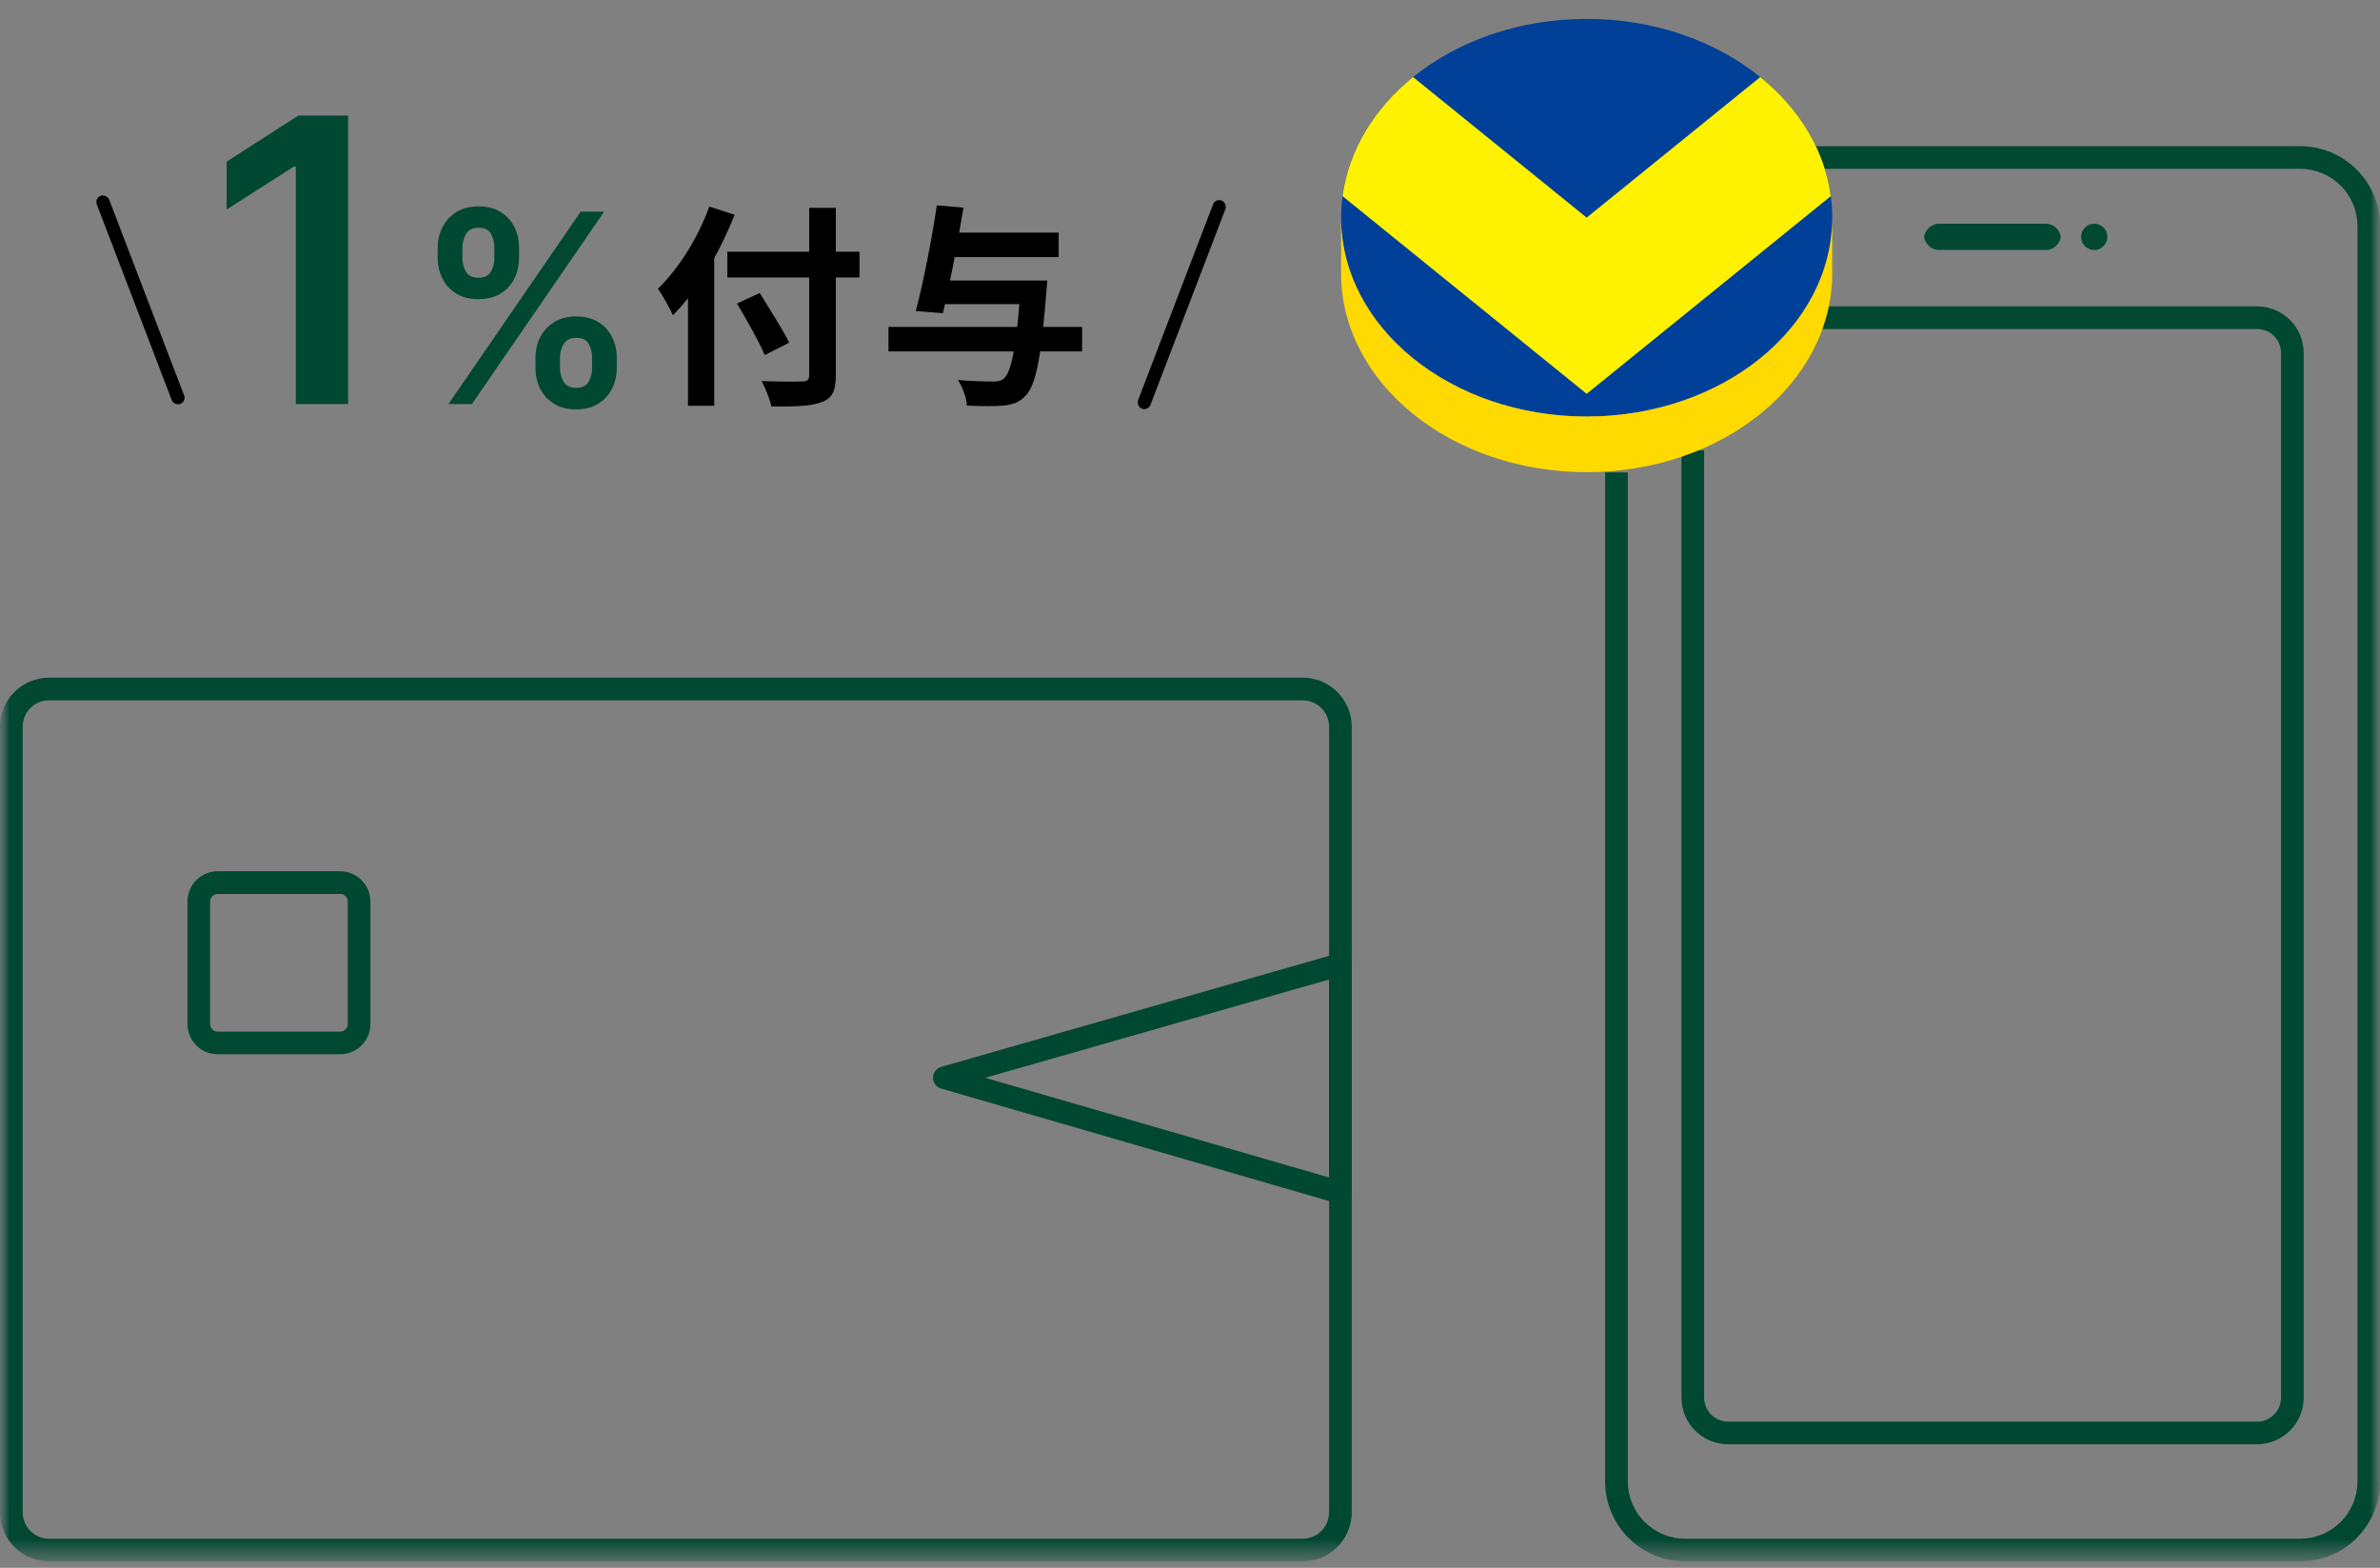 <svg width="126" height="83" viewBox="0 0 126 83" fill="none" xmlns="http://www.w3.org/2000/svg">
<rect x="0" y="0" width="126" height="83" fill="#808080" stroke="none"/>
<g clip-path="url(#clip0_4277_22)">
<mask id="mask0_4277_22" style="mask-type:luminance" maskUnits="userSpaceOnUse" x="0" y="0" width="127" height="83">
<path d="M126.007 0H0V82.659H126.007V0Z" fill="white"/>
</mask>
<g mask="url(#mask0_4277_22)">
<mask id="mask1_4277_22" style="mask-type:luminance" maskUnits="userSpaceOnUse" x="0" y="0" width="127" height="83">
<path d="M126.007 0H0V82.659H126.007V0Z" fill="white"/>
</mask>
<g mask="url(#mask1_4277_22)">
<path d="M121.777 82.659H89.208C88.087 82.658 87.011 82.212 86.219 81.419C85.425 80.626 84.979 79.551 84.978 78.43V25.009H86.178V78.43C86.179 79.233 86.499 80.003 87.067 80.571C87.635 81.139 88.406 81.459 89.209 81.46H121.778C122.581 81.459 123.351 81.139 123.919 80.571C124.487 80.003 124.807 79.233 124.808 78.43V11.97C124.807 11.166 124.488 10.396 123.92 9.827C123.352 9.259 122.582 8.939 121.778 8.938H95.628V7.738H121.777C122.898 7.739 123.974 8.186 124.766 8.979C125.559 9.772 126.005 10.847 126.006 11.969V78.43C126.005 79.551 125.559 80.626 124.766 81.419C123.973 82.212 122.898 82.657 121.777 82.659Z" fill="#004831"/>
<path d="M119.5 76.459H91.487C90.832 76.459 90.204 76.198 89.742 75.735C89.278 75.272 89.018 74.644 89.018 73.989V23.839H90.218V73.989C90.219 74.326 90.353 74.649 90.591 74.887C90.829 75.125 91.151 75.259 91.488 75.26H119.5C119.835 75.258 120.156 75.123 120.393 74.885C120.629 74.647 120.761 74.325 120.76 73.989V18.68C120.76 18.346 120.627 18.026 120.391 17.789C120.155 17.553 119.834 17.42 119.5 17.419H95.828V16.219H119.5C120.152 16.22 120.777 16.48 121.238 16.941C121.699 17.402 121.959 18.027 121.959 18.679V73.989C121.96 74.643 121.701 75.27 121.24 75.733C120.779 76.196 120.153 76.457 119.5 76.459Z" fill="#004831"/>
<path d="M108.2 13.232H102.765C102.554 13.256 102.343 13.197 102.175 13.067C102.007 12.938 101.896 12.749 101.865 12.539C101.896 12.329 102.007 12.139 102.175 12.01C102.343 11.881 102.554 11.821 102.765 11.845H108.2C108.411 11.821 108.622 11.881 108.79 12.01C108.958 12.139 109.069 12.329 109.1 12.539C109.069 12.749 108.958 12.938 108.79 13.067C108.622 13.197 108.411 13.256 108.2 13.232Z" fill="#004831"/>
<path d="M111.566 12.538C111.566 12.676 111.526 12.81 111.449 12.925C111.373 13.039 111.264 13.128 111.137 13.181C111.01 13.234 110.871 13.248 110.736 13.221C110.601 13.194 110.477 13.128 110.38 13.031C110.282 12.933 110.216 12.809 110.189 12.675C110.163 12.54 110.176 12.4 110.229 12.273C110.282 12.146 110.371 12.037 110.486 11.961C110.6 11.885 110.734 11.844 110.872 11.844C111.056 11.844 111.233 11.917 111.363 12.047C111.493 12.178 111.566 12.354 111.566 12.538Z" fill="#004831"/>
<path d="M68.963 82.659H2.6C1.91 82.659 1.249 82.385 0.762 81.897C0.274 81.41 0 80.749 0 80.059V38.474C0 37.785 0.274 37.123 0.762 36.636C1.249 36.148 1.91 35.874 2.6 35.874H68.963C69.653 35.874 70.314 36.148 70.802 36.636C71.289 37.123 71.563 37.785 71.563 38.474V80.059C71.563 80.749 71.289 81.41 70.802 81.897C70.314 82.385 69.653 82.659 68.963 82.659ZM2.6 37.074C2.229 37.074 1.873 37.221 1.61 37.484C1.347 37.747 1.2 38.103 1.2 38.474V80.059C1.2 80.43 1.347 80.786 1.61 81.049C1.873 81.311 2.229 81.459 2.6 81.459H68.963C69.334 81.459 69.69 81.311 69.953 81.049C70.216 80.786 70.363 80.43 70.363 80.059V38.474C70.363 38.103 70.216 37.747 69.953 37.484C69.69 37.221 69.334 37.074 68.963 37.074H2.6Z" fill="#004831"/>
<path d="M18.01 55.81H11.524C11.1 55.81 10.693 55.642 10.393 55.341C10.092 55.041 9.924 54.634 9.924 54.21V47.724C9.924 47.3 10.092 46.893 10.393 46.593C10.693 46.293 11.1 46.124 11.524 46.124H18.01C18.434 46.124 18.841 46.293 19.141 46.593C19.441 46.893 19.61 47.3 19.61 47.724V54.211C19.61 54.635 19.441 55.042 19.141 55.342C18.841 55.642 18.434 55.81 18.01 55.81ZM11.524 47.325C11.418 47.325 11.316 47.367 11.241 47.442C11.166 47.517 11.124 47.619 11.124 47.725V54.212C11.124 54.318 11.166 54.42 11.241 54.495C11.316 54.57 11.418 54.612 11.524 54.612H18.01C18.116 54.612 18.218 54.57 18.293 54.495C18.368 54.42 18.41 54.318 18.41 54.212V47.724C18.41 47.618 18.368 47.516 18.293 47.441C18.218 47.366 18.116 47.324 18.01 47.324L11.524 47.325Z" fill="#004831"/>
<path d="M70.963 63.733C70.906 63.733 70.85 63.725 70.796 63.709L49.83 57.63C49.705 57.594 49.595 57.518 49.517 57.414C49.438 57.31 49.396 57.184 49.396 57.053C49.396 56.923 49.438 56.797 49.517 56.693C49.595 56.589 49.705 56.513 49.83 56.477L70.796 50.477C70.885 50.452 70.979 50.447 71.07 50.464C71.161 50.481 71.247 50.519 71.321 50.575C71.395 50.631 71.456 50.703 71.497 50.787C71.538 50.87 71.56 50.961 71.56 51.054V63.133C71.56 63.292 71.496 63.445 71.384 63.557C71.272 63.67 71.119 63.733 70.96 63.733M52.16 57.058L70.36 62.334V51.854L52.16 57.058Z" fill="#004831"/>
</g>
</g>
<path d="M84 22.051C91.18 22.051 97 17.338 97 11.525C97 5.712 91.18 1 84 1C76.82 1 71 5.712 71 11.525C71 17.338 76.82 22.051 84 22.051Z" fill="#004098"/>
<path d="M74.809 4.079C72.77 5.733 71.405 7.934 71.076 10.384L84 20.848L96.924 10.384C96.599 7.93 95.234 5.733 93.191 4.079L84 11.521L74.809 4.079Z" fill="#FFF200"/>
<path d="M97 11.525C97 17.338 91.18 22.051 84 22.051C76.82 22.051 71 17.338 71 11.525V14.47C71 20.284 76.82 24.996 84 24.996C91.18 24.996 97 20.284 97 14.47V11.525Z" fill="#FFDA01"/>
<path d="M57.287 17.308V18.604H55.069C54.875 19.901 54.636 20.584 54.318 20.925C53.976 21.3 53.647 21.414 53.123 21.471C52.691 21.517 51.94 21.505 51.189 21.471C51.167 21.073 50.973 20.504 50.712 20.117C51.497 20.186 52.259 20.197 52.589 20.197C52.828 20.197 52.987 20.174 53.146 20.038C53.351 19.867 53.521 19.412 53.669 18.604H47.037V17.308H53.851C53.897 16.944 53.931 16.545 53.965 16.102H50.029L49.915 16.579L48.482 16.466C48.869 15.021 49.335 12.666 49.597 10.869L51.007 10.994C50.939 11.415 50.859 11.859 50.78 12.314H56.047V13.611H50.541C50.461 14.031 50.382 14.452 50.291 14.85H55.444C55.444 14.85 55.421 15.26 55.398 15.431C55.342 16.136 55.285 16.762 55.228 17.308H57.287Z" fill="black"/>
<path d="M37.55 10.937L38.892 11.37C38.585 12.132 38.233 12.905 37.812 13.667V21.482H36.424V15.783C36.162 16.113 35.889 16.42 35.628 16.693C35.48 16.363 35.07 15.613 34.831 15.283C35.912 14.248 36.947 12.609 37.55 10.937ZM45.502 13.326V14.691H44.25V19.856C44.25 20.732 44.045 21.084 43.499 21.289C42.942 21.505 42.089 21.528 40.838 21.517C40.758 21.13 40.519 20.527 40.314 20.174C41.19 20.208 42.191 20.208 42.453 20.197C42.737 20.197 42.84 20.106 42.84 19.856V14.691H38.506V13.326H42.84V11.005H44.25V13.326H45.502ZM41.782 18.138L40.485 18.798C40.201 18.104 39.529 16.932 39.017 16.068L40.223 15.51C40.735 16.341 41.441 17.455 41.782 18.138Z" fill="black"/>
<path d="M28.349 19.481V18.944C28.349 18.55 28.432 18.187 28.597 17.855C28.766 17.524 29.012 17.257 29.333 17.055C29.655 16.853 30.044 16.752 30.502 16.752C30.972 16.752 31.367 16.853 31.685 17.055C32.003 17.254 32.243 17.519 32.406 17.851C32.572 18.182 32.654 18.547 32.654 18.944V19.481C32.654 19.876 32.572 20.239 32.406 20.57C32.24 20.902 31.996 21.168 31.675 21.371C31.357 21.573 30.966 21.674 30.502 21.674C30.038 21.674 29.645 21.573 29.323 21.371C29.002 21.168 28.758 20.902 28.592 20.57C28.43 20.239 28.349 19.876 28.349 19.481ZM29.646 18.944V19.481C29.646 19.743 29.709 19.983 29.835 20.202C29.961 20.421 30.183 20.53 30.502 20.53C30.823 20.53 31.044 20.423 31.163 20.207C31.285 19.988 31.347 19.746 31.347 19.481V18.944C31.347 18.679 31.289 18.437 31.173 18.218C31.057 17.996 30.833 17.885 30.502 17.885C30.19 17.885 29.97 17.996 29.84 18.218C29.711 18.437 29.646 18.679 29.646 18.944ZM23.173 13.654V13.117C23.173 12.72 23.258 12.355 23.427 12.024C23.596 11.692 23.841 11.427 24.162 11.228C24.484 11.026 24.873 10.925 25.331 10.925C25.798 10.925 26.191 11.026 26.509 11.228C26.831 11.427 27.073 11.692 27.235 12.024C27.397 12.355 27.479 12.72 27.479 13.117V13.654C27.479 14.052 27.396 14.417 27.23 14.748C27.068 15.076 26.826 15.34 26.504 15.539C26.183 15.738 25.791 15.837 25.331 15.837C24.863 15.837 24.469 15.738 24.148 15.539C23.829 15.34 23.587 15.075 23.422 14.743C23.256 14.412 23.173 14.049 23.173 13.654ZM24.481 13.117V13.654C24.481 13.919 24.542 14.161 24.665 14.38C24.791 14.596 25.013 14.703 25.331 14.703C25.649 14.703 25.868 14.596 25.987 14.38C26.11 14.161 26.171 13.919 26.171 13.654V13.117C26.171 12.852 26.113 12.61 25.997 12.391C25.881 12.169 25.659 12.058 25.331 12.058C25.016 12.058 24.796 12.169 24.67 12.391C24.544 12.614 24.481 12.855 24.481 13.117ZM23.74 21.39L30.74 11.208H31.983L24.983 21.39H23.74Z" fill="#004831"/>
<path d="M18.429 6.117V21.39H15.662V8.809H15.573L12 11.091V8.556L15.796 6.117H18.429Z" fill="#004831"/>
<rect x="5" y="10.492" width="0.7" height="11.798" rx="0.35" transform="rotate(-20.95 5 10.492)" fill="black"/>
<rect x="64.346" y="10.492" width="0.7" height="11.798" rx="0.35" transform="rotate(20.95 64.346 10.492)" fill="black"/>
</g>
<defs>
<clipPath id="clip0_4277_22">
<rect width="126" height="83" fill="white"/>
</clipPath>
</defs>
</svg>
